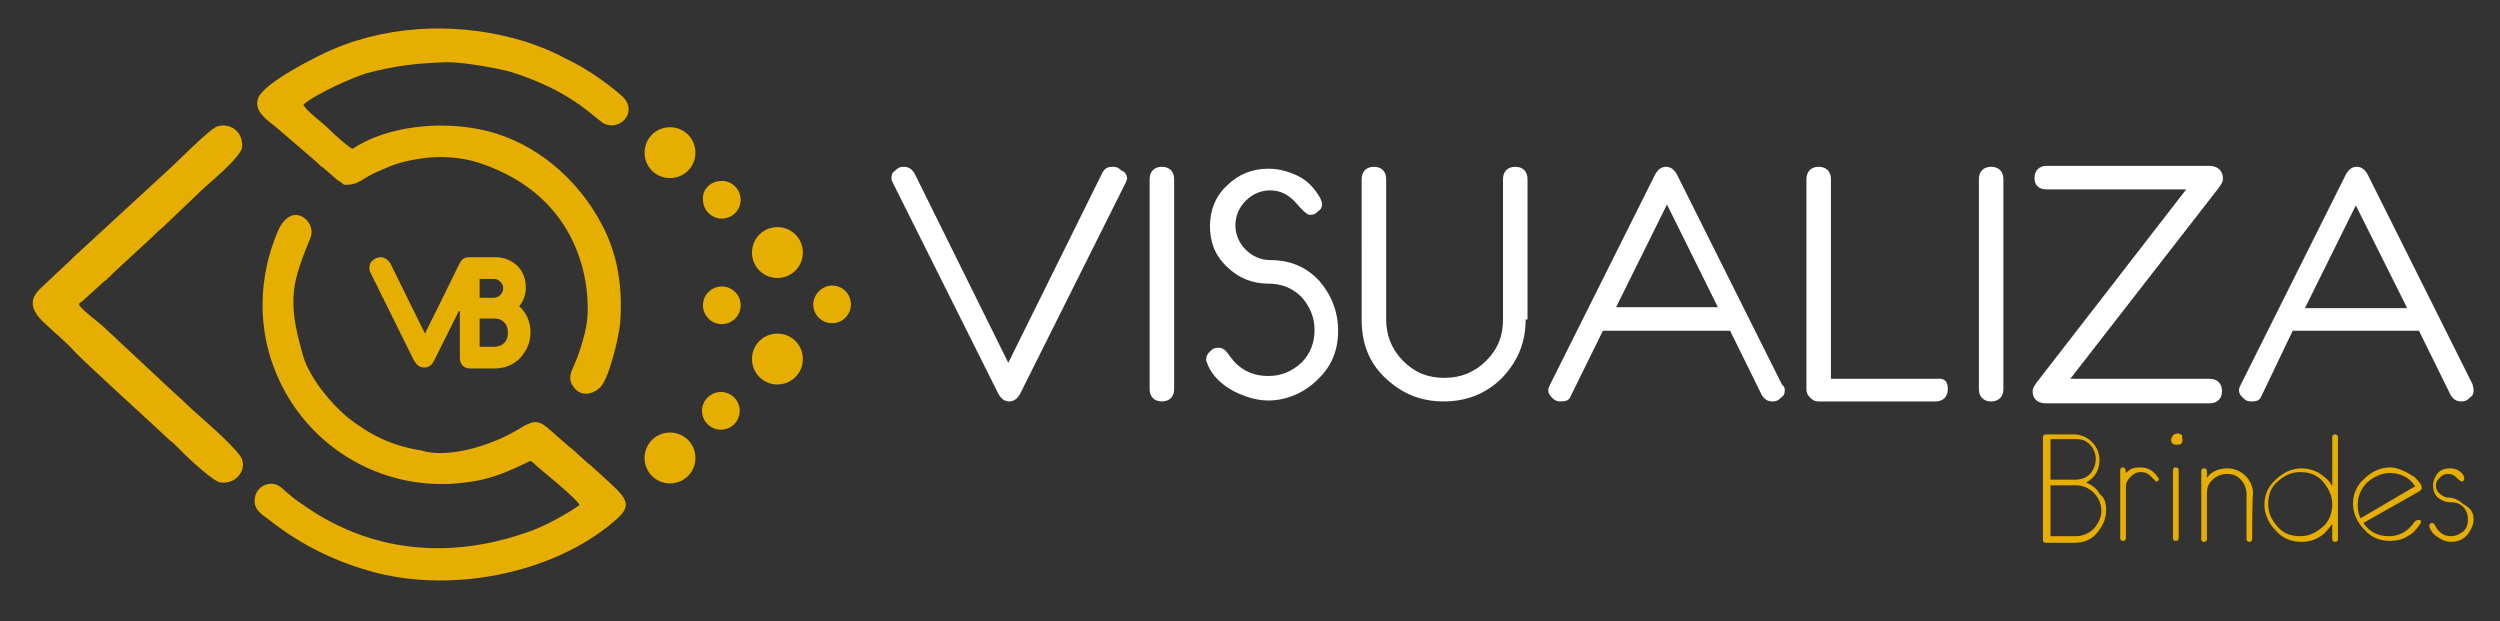 <svg xmlns="http://www.w3.org/2000/svg" xmlns:xlink="http://www.w3.org/1999/xlink" id="Capa_1" x="0px" y="0px" viewBox="0 0 265.3 65.9" style="enable-background:new 0 0 265.3 65.9;" xml:space="preserve"><rect x="0" y="0" width="265.3" height="65.9" fill="#333333" stroke="none"/><style type="text/css">	.st0{fill:#FFFFFF;}	.st1{fill:#E6AE00;}	.st2{fill-rule:evenodd;clip-rule:evenodd;fill:#E6AE00;}</style><path class="st0" d="M255.4,32.6L250,21.8l-5.4,10.9H255.4z M262.5,41.4c0,0.4-0.1,0.6-0.4,0.8c-0.3,0.3-0.5,0.4-0.9,0.4 c-0.5,0-0.8-0.2-1.1-0.6l-3.4-6.9c-0.2,0-0.3,0-0.5,0h-12.4c-0.2,0-0.3,0-0.5,0L240,42c-0.2,0.5-0.5,0.6-1.1,0.6 c-0.4,0-0.6-0.1-0.9-0.4c-0.3-0.3-0.4-0.5-0.4-0.8c0-0.2,0.1-0.4,0.2-0.6l11.1-22.2c0.3-0.6,0.7-0.9,1.2-0.9c0.5,0,0.9,0.3,1.2,0.9 l11.1,22.2C262.4,41,262.5,41.1,262.5,41.4z M235.9,19c0,0.3-0.2,0.6-0.5,1l-15.7,20.2h14.8c0.8,0,1.3,0.5,1.3,1.3 c0,0.8-0.5,1.3-1.3,1.3h-17.4c-0.9,0-1.4-0.5-1.4-1.3c0-0.3,0.2-0.6,0.5-1L232,20.1h-14.8c-0.8,0-1.3-0.4-1.3-1.2s0.5-1.3,1.3-1.3 h17.4C235.4,17.7,235.9,18.1,235.9,19z M212.6,41.3c0,0.8-0.5,1.3-1.3,1.3c-0.8,0-1.3-0.5-1.3-1.3V19c0-0.8,0.5-1.3,1.3-1.3 c0.8,0,1.3,0.5,1.3,1.3V41.3z M206.7,41.3c0,0.8-0.5,1.3-1.3,1.3H193c-0.4,0-0.6-0.1-0.9-0.4c-0.3-0.3-0.4-0.5-0.4-0.9V19 c0-0.8,0.5-1.3,1.3-1.3s1.3,0.5,1.3,1.3v21.2h11.2C206.4,40.1,206.7,40.5,206.7,41.3z M182.3,32.6l-5.4-10.9l-5.4,10.9H182.3z  M189.4,41.4c0,0.4-0.1,0.6-0.4,0.8c-0.3,0.3-0.5,0.4-0.9,0.4c-0.5,0-0.8-0.2-1.1-0.6l-3.4-6.9c-0.2,0-0.3,0-0.5,0h-12.5 c-0.2,0-0.3,0-0.5,0l-3.4,6.9c-0.2,0.5-0.5,0.6-1.1,0.6c-0.4,0-0.6-0.1-0.9-0.4c-0.3-0.3-0.4-0.5-0.4-0.8c0-0.2,0.1-0.4,0.2-0.6 l11.1-22.2c0.3-0.6,0.7-0.9,1.2-0.9c0.5,0,0.9,0.3,1.2,0.9l11.1,22.2C189.3,41,189.4,41.1,189.4,41.4z M161.9,33.9 c0,2.4-0.8,4.4-2.5,6.2c-1.7,1.7-3.8,2.5-6.2,2.5s-4.4-0.8-6.2-2.5s-2.5-3.8-2.5-6.2V19c0-0.8,0.5-1.3,1.3-1.3s1.3,0.5,1.3,1.3v14.9 c0,1.7,0.6,3.2,1.8,4.4c1.3,1.3,2.7,1.8,4.4,1.8s3.2-0.6,4.4-1.8c1.3-1.3,1.8-2.7,1.8-4.4V19c0-0.8,0.5-1.3,1.3-1.3s1.3,0.5,1.3,1.3 v14.9H161.9z M142,35.1c0,2.1-0.7,3.8-2.2,5.2c-1.4,1.4-3.3,2.2-5.2,2.2c-1.3,0-2.5-0.4-3.7-1c-1.3-0.7-2.2-1.6-2.7-2.7 c-0.1-0.3-0.2-0.5-0.2-0.6c0-0.4,0.1-0.6,0.4-0.9s0.5-0.4,0.9-0.4s0.7,0.2,1,0.6c0.1,0.2,0.4,0.5,0.6,0.8c1,1.1,2.2,1.6,3.7,1.6 c1.4,0,2.5-0.5,3.5-1.4c1-1,1.4-2.2,1.4-3.5s-0.5-2.5-1.4-3.5c-1-1-2.2-1.4-3.5-1.4c-1.7,0-3.2-0.6-4.4-1.8 c-1.3-1.2-1.8-2.7-1.8-4.3c0-1.7,0.6-3.2,1.8-4.3c1.2-1.2,2.7-1.8,4.4-1.8c1.1,0,2.2,0.3,3.2,0.8c1,0.5,1.7,1.3,2.3,2.3 c0.1,0.3,0.2,0.5,0.2,0.6c0,0.4-0.1,0.6-0.4,0.8c-0.3,0.3-0.5,0.4-0.9,0.4c-0.3,0-0.8-0.5-1.5-1.3s-1.6-1.3-2.7-1.3 c-1,0-1.9,0.4-2.6,1.1c-0.7,0.7-1.1,1.6-1.1,2.6s0.4,1.9,1.1,2.6c0.7,0.7,1.6,1.1,2.6,1.1c2.1,0,3.8,0.7,5.2,2.2 C141.3,31.3,142,33.1,142,35.1z M124.6,41.3c0,0.8-0.5,1.3-1.3,1.3c-0.8,0-1.3-0.5-1.3-1.3V19c0-0.8,0.5-1.3,1.3-1.3 c0.8,0,1.3,0.5,1.3,1.3V41.3z M119.6,18.9c0,0.2-0.1,0.4-0.2,0.6l-11.1,22.2c-0.3,0.6-0.7,0.9-1.2,0.9c-0.5,0-0.9-0.3-1.2-0.9 L94.8,19.5c-0.1-0.2-0.2-0.4-0.2-0.6c0-0.4,0.1-0.6,0.4-0.8c0.3-0.3,0.5-0.4,0.9-0.4c0.5,0,0.8,0.2,1.1,0.6l10,20.2l10-20.2 c0.3-0.5,0.6-0.6,1.1-0.6c0.4,0,0.6,0.1,0.9,0.4C119.4,18.2,119.6,18.6,119.6,18.9z"></path><path class="st1" d="M262.5,55.1c0,0.6-0.3,1.2-0.7,1.7c-0.5,0.5-1,0.7-1.7,0.7c-0.5,0-1-0.2-1.4-0.5c-0.5-0.3-0.7-0.6-0.9-1.1v-0.1 c0-0.2,0.1-0.3,0.3-0.3c0.1,0,0.2,0.1,0.3,0.2c0,0.1,0.1,0.2,0.2,0.4c0.4,0.5,0.8,0.8,1.5,0.8c0.5,0,0.9-0.2,1.3-0.5 c0.4-0.4,0.5-0.8,0.5-1.3c0-0.5-0.2-1-0.5-1.3c-0.4-0.4-0.8-0.5-1.4-0.5c-0.5,0-0.9-0.2-1.3-0.5c-0.4-0.4-0.5-0.8-0.5-1.3 c0-0.5,0.2-0.9,0.5-1.3c0.4-0.4,0.8-0.5,1.3-0.5c0.7,0,1.2,0.3,1.5,0.9c0,0.1,0,0.1,0,0.2c0,0.2-0.1,0.3-0.3,0.3 c0,0-0.2-0.1-0.5-0.4c-0.3-0.3-0.5-0.4-0.9-0.4s-0.6,0.1-0.9,0.4c-0.3,0.3-0.4,0.5-0.4,0.8c0,0.4,0.1,0.6,0.4,0.9 c0.3,0.2,0.5,0.4,0.9,0.4c0.6,0,1.2,0.3,1.6,0.7C262.2,53.9,262.5,54.4,262.5,55.1 M256.3,51.6c-0.6-0.9-1.5-1.4-2.7-1.4 c-0.9,0-1.7,0.4-2.4,1c-0.6,0.6-1,1.4-1,2.4c0,0.5,0.1,1,0.3,1.4L256.3,51.6z M256.9,55.3c0,0.1,0,0.1,0,0.2 c-0.4,0.6-0.8,1.1-1.4,1.4c-0.6,0.4-1.3,0.5-1.9,0.5c-1.1,0-2-0.4-2.7-1.2c-0.7-0.7-1.2-1.7-1.2-2.7c0-1.1,0.4-2,1.2-2.7 c0.7-0.7,1.7-1.2,2.7-1.2c0.5,0,0.8,0.1,1.3,0.3c0.5,0.2,0.8,0.4,1.3,0.7c0.5,0.5,0.8,0.8,0.8,1.2c0,0.1-0.1,0.2-0.2,0.3l-6,3.4 c0.6,0.9,1.5,1.4,2.7,1.4c1,0,1.8-0.4,2.4-1.1c0.1-0.1,0.2-0.3,0.4-0.5c0.1-0.1,0.2-0.1,0.3-0.1C256.8,55.1,256.9,55.2,256.9,55.3z  M247.5,53.5c0-0.9-0.4-1.7-1-2.4s-1.4-1-2.4-1s-1.7,0.4-2.4,1s-1,1.4-1,2.4s0.4,1.7,1,2.4s1.4,1,2.4,1s1.7-0.4,2.4-1 C247.2,55.3,247.5,54.4,247.5,53.5z M248.1,57.2c0,0.2-0.1,0.3-0.3,0.3c-0.2,0-0.3-0.1-0.3-0.3v-1.6c-0.4,0.5-0.8,1.1-1.4,1.4 c-0.6,0.4-1.3,0.5-1.9,0.5c-1.1,0-2-0.4-2.7-1.2c-0.7-0.7-1.2-1.7-1.2-2.7c0-1.1,0.4-2,1.2-2.7c0.7-0.7,1.7-1.2,2.7-1.2 c0.7,0,1.4,0.2,1.9,0.5c0.6,0.4,1.1,0.8,1.4,1.4v-5.2c0-0.2,0.1-0.3,0.3-0.3s0.3,0.1,0.3,0.3V57.2z M239,57.2c0,0.2-0.1,0.3-0.3,0.3 c-0.2,0-0.3-0.1-0.3-0.3v-4.8c0-0.5-0.2-1.1-0.6-1.5c-0.5-0.5-0.9-0.6-1.5-0.6c-0.5,0-1.1,0.2-1.5,0.6c-0.5,0.5-0.6,0.9-0.6,1.5v4.8 c0,0.2-0.1,0.3-0.3,0.3s-0.3-0.1-0.3-0.3v-7.2c0-0.2,0.1-0.3,0.3-0.3s0.3,0.1,0.3,0.3v0.7c0.5-0.7,1.3-1,2.2-1 c0.7,0,1.4,0.3,1.9,0.8c0.5,0.5,0.8,1.2,0.8,1.9C239,52.4,239,57.2,239,57.2z M231.2,49.9v7.2c0,0.2-0.1,0.3-0.3,0.3 s-0.3-0.1-0.3-0.3v-7.2c0-0.2,0.1-0.3,0.3-0.3C231.1,49.6,231.2,49.7,231.2,49.9z M231.6,46.7c0,0.4-0.2,0.5-0.6,0.5 c-0.4,0-0.6-0.2-0.6-0.5c0-0.2,0.1-0.3,0.2-0.5c0.1-0.1,0.3-0.2,0.5-0.2c0.2,0,0.3,0.1,0.5,0.2C231.5,46.3,231.6,46.5,231.6,46.7z  M229.1,50.8c0,0.2-0.1,0.3-0.3,0.3c0,0-0.2-0.2-0.5-0.5c-0.3-0.3-0.6-0.5-1.1-0.5c-0.5,0-0.8,0.2-1.1,0.5c-0.3,0.3-0.5,0.6-0.5,1.1 v5.4c0,0.2-0.1,0.3-0.3,0.3s-0.3-0.1-0.3-0.3v-7.2c0-0.2,0.1-0.3,0.3-0.3s0.3,0.2,0.3,0.6c0.5-0.5,0.9-0.6,1.5-0.6 C228,49.6,228.6,50,229.1,50.8C229.1,50.7,229.1,50.8,229.1,50.8z M223,54.2c0-0.7-0.3-1.4-0.8-1.9c-0.5-0.5-1.2-0.8-1.9-0.8h-2.7 v5.4h2.7c0.7,0,1.4-0.3,1.9-0.8C222.7,55.5,223,54.9,223,54.2z M222.4,48.7c0-0.5-0.2-1.1-0.6-1.5c-0.5-0.5-0.9-0.6-1.5-0.6h-2.7 v4.3h2.7c0.5,0,1.1-0.2,1.5-0.6C222.2,49.8,222.4,49.3,222.4,48.7z M223.5,54.2c0,0.9-0.4,1.7-1,2.4s-1.4,1-2.4,1h-3 c-0.2,0-0.3-0.1-0.3-0.3V46.4c0-0.2,0.1-0.3,0.3-0.3h3c0.7,0,1.4,0.3,1.9,0.8s0.8,1.2,0.8,1.9c0,1.1-0.5,1.9-1.4,2.4 c0.6,0.3,1.1,0.6,1.4,1.2C223.4,52.9,223.5,53.4,223.5,54.2z"></path><path class="st2" d="M8.4,32.4C8.5,32,8.3,32.3,8.7,32l2.2-2c0.2-0.2,0.2-0.2,0.4-0.3c0.2-0.2,0.1-0.2,0.3-0.3 c0.2-0.2,0.4-0.4,0.6-0.6l3.8-3.5c0.4-0.4,0.8-0.8,1.3-1.2l4.3-4.1c1.1-1,4-3.4,4.1-4.4c0.1-1.5-1.1-2.6-2.6-2.2 c-0.8,0.2-4.4,3.9-5.2,4.6l-10,9.2c-0.2,0.2-0.2,0.2-0.3,0.3l-3.4,3.2c-1.9,1.9,0.4,3.4,1.4,4.4c0.9,0.8,1.8,1.6,2.5,2.4 c1.8,1.8,8.1,7.5,10,9.3c0.2,0.1,0.2,0.2,0.4,0.3c0.1,0.1,0.1,0.2,0.3,0.3c0.8,0.9,3.8,3.7,4.6,3.8c1.5,0.2,2.7-1.1,2.3-2.4 c-0.2-0.9-3.8-4-4.8-4.9c-0.8-0.7-1.7-1.6-2.5-2.3l-7.5-7C10.1,33.9,9.2,33.3,8.4,32.4 M47.5,6.6c1.9,0,5.5,0.7,6.6,1 c7.1,2.2,9.2,5.3,10.2,5.6c1.7,0.6,3.5-1.5,1.6-3.1c-1.6-1.4-3.8-2.9-5.7-3.8c-1.5-0.8-2.9-1.4-4.5-1.9c-6.5-2-13.9-1.9-20.3,0.8 c-1.7,0.7-7.4,3.6-8,5.2c-0.5,1.4,0.9,2.3,1.9,3.1l4.3,3.7c0.2,0.2,0.5,0.5,0.7,0.6l1.5,1.3c0.3,0.2,0.5,0.3,0.7,0.5 c1.6,0.1,1.9-0.7,3.6-1.4c1.6-0.7,2.3-1,4.1-1.3c2.1-0.4,4.6-0.3,6.7,0.4c10.8,3.6,11.8,13,11.4,16.8c-0.2,1.4-0.8,3.4-1.4,4.7 c-0.3,0.7-0.7,1.4,0,2.3c0.8,1.1,2.1,0.7,2.8,0c0.9-0.9,1.9-5,2.1-6.7c0.3-3.8-0.2-7.4-2-10.7c-2.5-4.7-6.9-8.5-12.1-9.8 c-4.9-1.2-10.7-0.5-14.3,1.9c-0.6-0.3-2.2-1.8-2.6-2.2c-0.7-0.7-2.4-1.9-2.6-2.5c1.4-1.2,5.1-2.8,6.6-3.3C41.8,7,44.1,6.7,47.5,6.6z  M53.9,35.3c0-0.4-0.1-0.8-0.4-1.1s-0.6-0.4-1.1-0.4h-1.5v3h1.5c0.4,0,0.8-0.1,1.1-0.4C53.8,36.1,53.9,35.7,53.9,35.3z M53.4,30.6 c0-0.3-0.1-0.5-0.3-0.7c-0.2-0.2-0.4-0.3-0.7-0.3h-1.5v2h1.5c0.3,0,0.5-0.1,0.7-0.3C53.3,31.1,53.4,30.8,53.4,30.6z M48.7,33 l-2.6,5.2C45.8,38.8,45.5,39,45,39s-0.8-0.3-1.1-0.8l-4.6-9.3c-0.1-0.2-0.1-0.4-0.1-0.5c0-0.3,0.1-0.6,0.4-0.8 c0.2-0.2,0.5-0.3,0.8-0.3c0.4,0,0.7,0.2,1,0.6l3.7,7.5l3.7-7.5c0.2-0.4,0.5-0.6,1-0.6c0,0,0,0,0.1,0c0,0,0,0,0.1,0h2.6 c0.9,0,1.6,0.3,2.3,0.9c0.6,0.6,0.9,1.4,0.9,2.3c0,0.7-0.2,1.4-0.7,2c0.8,0.7,1.2,1.7,1.2,2.8c0,1-0.4,1.9-1.1,2.7 c-0.7,0.7-1.6,1.1-2.7,1.1h-2.6c-0.3,0-0.6-0.1-0.8-0.3c-0.2-0.2-0.3-0.5-0.3-0.8v-5H48.7z M71.1,45.9c1.5,0,2.7,1.2,2.7,2.7 s-1.2,2.7-2.7,2.7s-2.7-1.2-2.7-2.7C68.4,47.1,69.6,45.9,71.1,45.9z M82.5,35.4c1.5,0,2.7,1.2,2.7,2.7s-1.2,2.7-2.7,2.7 s-2.7-1.2-2.7-2.7S81,35.4,82.5,35.4z M88.3,30.3c1.1,0,2,0.9,2,2c0,1.1-0.9,2-2,2s-2-0.9-2-2C86.3,31.3,87.2,30.3,88.3,30.3z  M76.5,41.6c1.1,0,2,0.9,2,2s-0.9,2-2,2s-2-0.9-2-2C74.5,42.5,75.4,41.6,76.5,41.6z M76.6,30.4c1.1,0,2,0.9,2,2c0,1.1-0.9,2-2,2 s-2-0.9-2-2C74.6,31.3,75.5,30.4,76.6,30.4z M76.6,19.2c1.1,0,2,0.9,2,2s-0.9,2-2,2s-2-0.9-2-2C74.5,20.1,75.4,19.2,76.6,19.2z  M82.5,24.1c1.5,0,2.7,1.2,2.7,2.7s-1.2,2.7-2.7,2.7s-2.7-1.2-2.7-2.7C79.8,25.3,81,24.1,82.5,24.1z M71.1,13.5 c1.5,0,2.7,1.2,2.7,2.7s-1.2,2.7-2.7,2.7s-2.7-1.2-2.7-2.7C68.4,14.7,69.6,13.5,71.1,13.5z M44.7,47.8c-3.2-0.5-5.5-1.7-7.8-3.5 c-1.7-1.4-3.9-4-4.7-6.4c-0.8-2.9-1.6-5.7-0.6-9c0.6-2,1.1-3,1.4-3.8c0.4-1.4-1.1-2.8-2.3-2.1c-0.5,0.3-0.9,0.8-1.2,1.5 c-2.1,4.9-2.2,10.3-0.2,15.1C32.4,47.1,40,52,48.5,51.3c3.4-0.3,5.1-1.1,7.8-2.4c0.3,0.2,0.4,0.3,0.7,0.6c0.6,0.5,4.4,3.6,4.5,4.1 c-1.4,1-4,2.4-5.6,2.9c-8.3,2.9-16.6,2.1-23.7-2.9c-0.8-0.5-1.6-1.2-2.4-1.9c-1-0.8-2.4-0.2-2.7,0.9c-0.4,1.4,0.7,2,1.5,2.6 c3.3,2.6,7.1,4.5,11.4,5.6c8.3,2.1,18.8,0,25.2-5.5c1.8-1.5,1.5-2.2-0.3-3.9l-2.2-2c-0.8-0.6-1.5-1.4-2.3-2c-3.1-2.6-3-3.3-5.3-1.9 C52.2,47.3,47.5,48.7,44.7,47.8z"></path></svg>